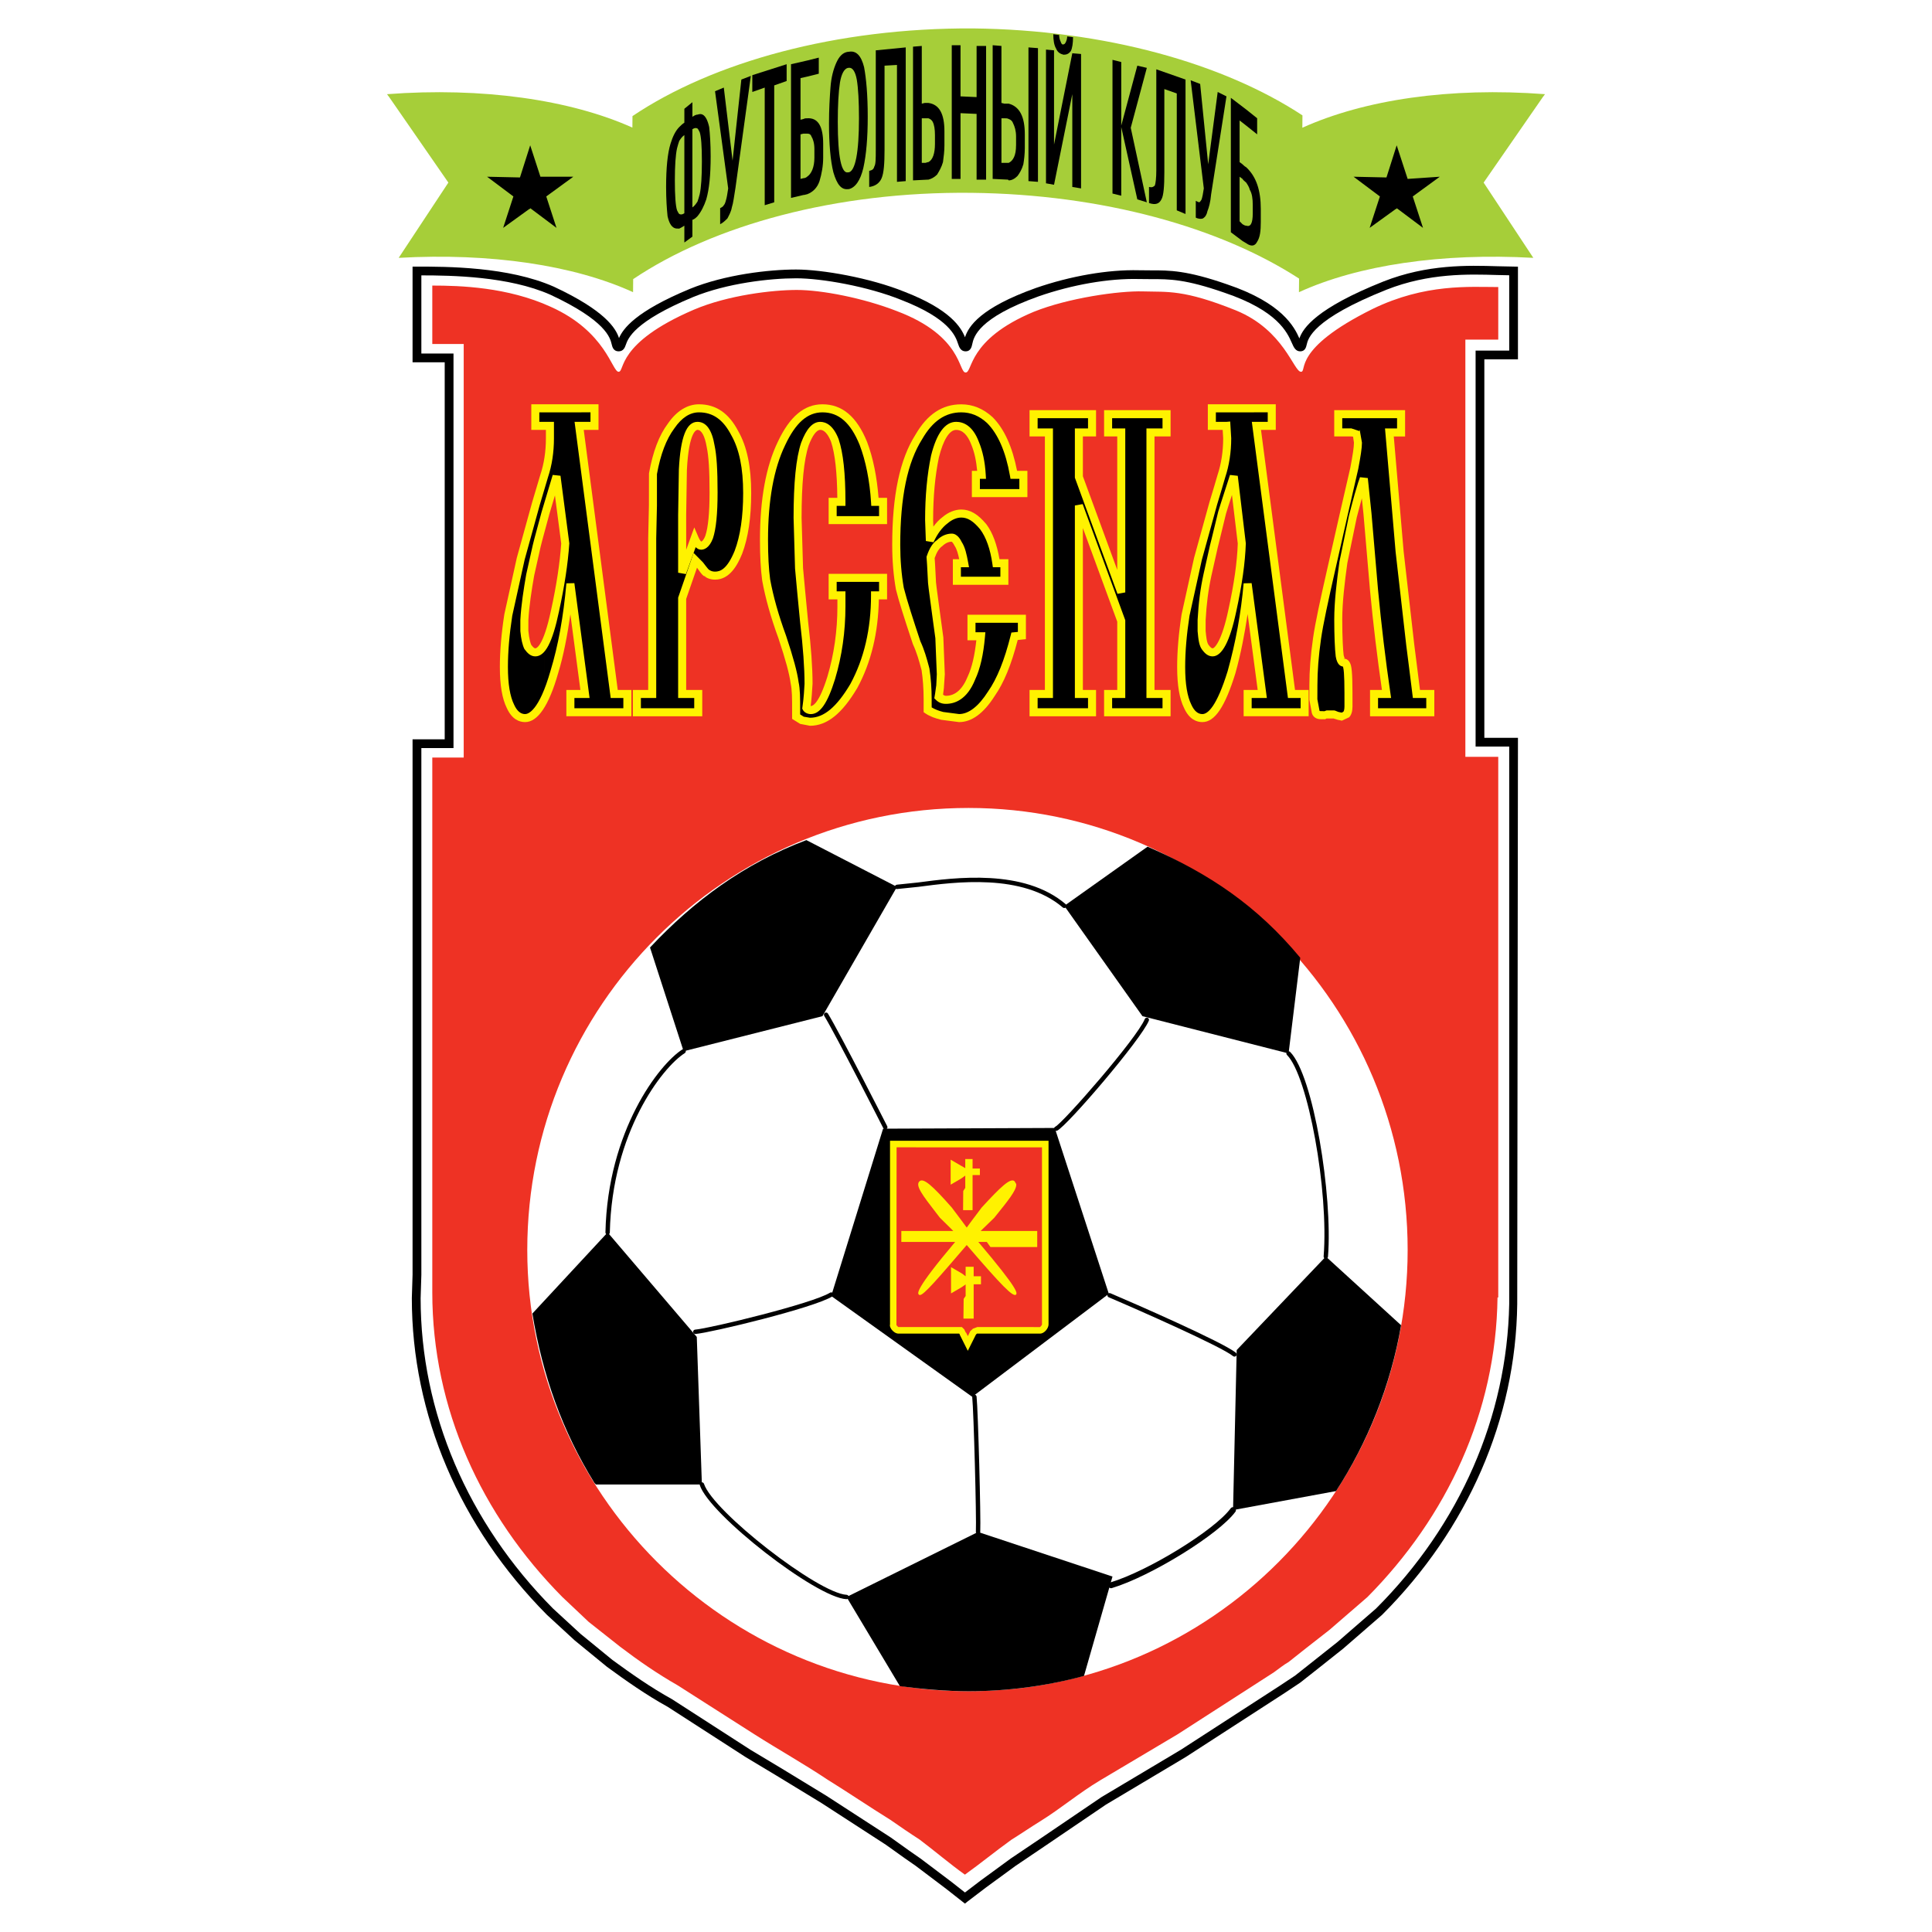 <?xml version="1.0" encoding="utf-8"?>
<!-- Generator: Adobe Illustrator 13.0.0, SVG Export Plug-In . SVG Version: 6.00 Build 14576)  -->
<!DOCTYPE svg PUBLIC "-//W3C//DTD SVG 1.0//EN" "http://www.w3.org/TR/2001/REC-SVG-20010904/DTD/svg10.dtd">
<svg version="1.0" id="Layer_1" xmlns="http://www.w3.org/2000/svg" xmlns:xlink="http://www.w3.org/1999/xlink" x="0px" y="0px"
	 width="192.756px" height="192.756px" viewBox="0 0 192.756 192.756" enable-background="new 0 0 192.756 192.756"
	 xml:space="preserve">
<g>
	<polygon fill-rule="evenodd" clip-rule="evenodd" fill="#FFFFFF" points="0,0 192.756,0 192.756,192.756 0,192.756 0,0 	"/>
	<path fill-rule="evenodd" clip-rule="evenodd" d="M138.021,28.086c-6.696,2.668-8.02,4.644-8.381,5.678
		c-0.495-1.113-1.682-3.532-7.21-5.394c-4.027-1.403-5.753-1.4-7.578-1.396l-1.223-0.011c-3.069-0.077-6.818,0.568-10.288,1.772
		c-5.556,1.984-6.715,3.834-7.062,4.914c-0.393-0.993-1.472-2.772-6.049-4.544c-3.428-1.386-8.186-2.216-10.8-2.216
		c-2.706,0-7.103,0.505-10.589,1.928c-5.447,2.257-6.668,3.971-7.083,4.913c-0.319-0.975-1.373-2.734-6.49-5.122
		c-4.539-2.009-10.706-2.009-13.67-2.009h-0.437v9.548c0,0,2.555,0,3.207,0c0,0.845,0,36.767,0,37.612c-0.652,0-3.207,0-3.207,0
		v53.429l-0.073,2.332c0,11.605,4.782,22.82,13.467,31.58l2.784,2.564l3.227,2.641c1.88,1.375,3.899,2.799,6.042,3.98l7.775,5.014
		c0.007,0.006,3.087,1.854,3.087,1.854l4.492,2.738l6.418,4.158c0.001,0,1.84,1.314,1.84,1.314l1.129,0.785
		c0.011,0.008,3.045,2.299,3.045,2.299l1.876,1.475l0.256-0.203l1.814-1.381l2.975-2.176c0.03-0.021,2.917-1.969,2.917-1.969
		c-0.011,0.006,3.081-2.092,3.081-2.092l3.03-2.057l7.944-4.736l9.929-6.426l-0.022,0.014l1.53-1.02l1.804-1.422l2.479-1.969
		l3.877-3.365c8.565-8.562,13.348-19.568,13.49-31.012l0.072-56.497c0,0-2.691,0-3.353,0c0-0.845,0-36.912,0-37.757
		c0.661,0,3.353,0,3.353,0v-9.248l-2.028-0.042C146.463,26.475,142.417,26.353,138.021,28.086L138.021,28.086z"/>
	<path fill-rule="evenodd" clip-rule="evenodd" fill="#FFFFFF" d="M129.727,35.053c0.49,0,0.588-0.436,0.636-0.646
		c0.143-0.633,0.577-2.558,7.981-5.507c4.227-1.667,8.169-1.549,11.048-1.461c0,0,0.715,0.015,1.182,0.024c0,0.729,0,6.773,0,7.517
		c-0.661,0-3.353,0-3.353,0v39.508c0,0,2.691,0,3.353,0c0,0.861,0,55.616,0,55.616c-0.213,11.209-4.904,21.998-13.285,30.379
		l-3.839,3.332l-2.464,1.955c0,0-1.747,1.383-1.748,1.385c-0.008,0.004-1.498,0.996-1.498,0.996l-9.913,6.416l-7.932,4.729
		c-0.002,0-6.124,4.156-6.124,4.156c-0.011,0.006-2.923,1.969-2.923,1.969c-0.003,0.004-3.044,2.227-3.044,2.227
		s-1.149,0.875-1.531,1.166c-0.364-0.287-1.333-1.049-1.333-1.049l-3.094-2.336c0.012,0.01-1.129-0.785-1.129-0.785l-1.835-1.311
		c-0.033-0.023-6.441-4.174-6.441-4.174c-0.002,0-4.523-2.758-4.523-2.758l-3.067-1.84l-7.793-5.025
		c-2.126-1.174-4.117-2.578-5.956-3.922l-3.188-2.609l-2.751-2.533c-8.505-8.582-13.197-19.578-13.197-30.951l0.073-2.332
		c0,0,0-51.694,0-52.554c0.652,0,3.207,0,3.207,0V35.271c0,0-2.555,0-3.207,0c0-0.747,0-7.049,0-7.797
		c3.032,0.004,8.703,0.085,12.87,1.929c5.567,2.598,5.967,4.306,6.119,4.948c0.059,0.245,0.166,0.702,0.691,0.702
		c0.489,0,0.632-0.406,0.717-0.649c0.223-0.635,0.812-2.321,6.74-4.778c3.367-1.373,7.629-1.861,10.256-1.861
		c2.531,0,7.142,0.806,10.478,2.155c4.831,1.87,5.422,3.625,5.674,4.375c0.107,0.321,0.255,0.759,0.759,0.759
		c0.503,0,0.604-0.466,0.657-0.716c0.153-0.713,0.56-2.606,6.635-4.776c3.37-1.169,7.007-1.798,9.974-1.724
		c-0.002,0,1.247,0.011,1.247,0.011c1.825-0.003,3.402-0.006,7.293,1.349c5.312,1.789,6.275,3.967,6.737,5.014
		C129.075,34.644,129.256,35.053,129.727,35.053L129.727,35.053z"/>
	<path fill-rule="evenodd" clip-rule="evenodd" fill="#EE3224" d="M127.103,166.842c0.51-0.365,0.947-0.729,1.458-1.021l1.749-1.385
		l2.332-1.822l3.791-3.279c7.944-8.02,12.828-18.441,12.975-29.887h0.073V75.508h-3.281V33.886h3.281c0-2.697,0-2.551,0-5.248
		c-2.843,0-7.29-0.365-12.538,2.187c-8.091,4.009-6.487,6.268-7.144,6.268c-0.729,0-1.676-4.155-6.487-6.123
		c-5.248-2.114-6.852-1.822-9.257-1.896c-2.405-0.072-7.509,0.657-10.935,2.042c-6.632,2.77-6.049,6.05-6.779,6.05
		c-0.729,0-0.292-3.644-6.851-6.123c-3.354-1.312-7.508-2.114-9.987-2.114c-2.405,0-6.852,0.51-10.278,1.969
		c-7.8,3.353-6.852,6.195-7.508,6.195c-0.656,0-1.239-4.009-6.778-6.487c-4.301-1.968-9.04-2.114-11.809-2.114v5.831h3.134v41.257
		h-3.134v51.097c0,0.729,0,1.531,0,2.26c0,11.59,4.883,22.232,12.974,30.396l2.624,2.479l3.135,2.477
		c1.822,1.385,3.717,2.699,5.758,3.863l7.654,4.885c2.406,1.529,4.883,2.916,7.289,4.52c2.115,1.311,4.155,2.697,6.269,4.008
		c0.948,0.658,1.896,1.312,2.916,1.969c1.458,1.094,2.988,2.406,4.52,3.5c1.53-1.094,3.134-2.406,4.664-3.5
		c0.948-0.584,1.896-1.24,2.844-1.822c2.113-1.312,3.789-2.77,5.977-4.082l7.727-4.592L127.103,166.842L127.103,166.842z"/>
	<path fill-rule="evenodd" clip-rule="evenodd" d="M121.927,69.677v-5.467c0.364-0.729,0.655-1.822,1.021-3.279
		c0.51-2.333,0.875-4.593,0.947-6.706l-0.801-6.706c-0.438,1.239-0.803,2.478-1.167,3.644c0,0.073,0,0.146,0,0.146v-3.936
		c0.364-1.312,0.51-2.479,0.51-3.644c0-0.292,0-0.73-0.072-1.24h-0.438v-1.749h4.956v1.749h-1.53l3.499,26.752h1.312v1.822h-5.686
		V69.24h1.458l-1.458-11.007c-0.291,3.28-0.874,6.195-1.604,8.82C122.582,68.073,122.219,68.948,121.927,69.677L121.927,69.677z
		 M137.088,69.24h1.24c-0.438-2.989-0.875-6.488-1.24-10.351c-0.218-2.041-0.437-4.592-0.655-7.653l-0.365-3.499
		c-0.218,0.656-0.437,1.166-0.51,1.604c-0.146,0.437-0.292,1.166-0.583,2.187c-0.365,1.676-0.655,3.134-0.947,4.591
		c-0.292,2.115-0.511,4.01-0.511,5.686c0,1.822,0.072,3.062,0.146,3.645c0.073,0.437,0.219,0.655,0.365,0.655
		c0.219,0,0.292,0.146,0.363,0.365c0.146,0.583,0.146,1.895,0.146,4.009c0,0.365-0.073,0.655-0.218,0.802
		c-0.147,0.146-0.292,0.218-0.438,0.218c-0.072,0-0.219,0-0.364-0.073c-0.146,0-0.291-0.072-0.438-0.146c-0.146,0-0.219,0-0.364,0
		s-0.219,0-0.364,0c-0.073,0-0.146,0-0.219,0.073c-0.073,0-0.219,0-0.365,0c-0.218,0-0.437-0.073-0.51-0.365
		c-0.073-0.219-0.146-0.656-0.219-1.167v-1.457c0-1.604,0.146-3.135,0.364-4.666c0.22-1.53,0.729-3.862,1.458-7.07l1.239-5.467
		c0.438-1.75,0.801-3.207,1.021-4.446c0.219-1.167,0.364-2.042,0.364-2.552c0-0.437-0.072-0.729-0.146-0.875
		c-0.146-0.146-0.291-0.146-0.51-0.146h-1.312v-1.822h6.269v1.822h-1.166c0.219,3.426,0.582,7.362,1.021,11.882
		c0.364,4.081,0.874,7.798,1.312,11.297l0.365,2.917h1.384v1.822h-5.612V69.24L137.088,69.24z M121.927,40.739v1.749h-1.021v-1.749
		H121.927L121.927,40.739z M121.927,47.372v3.936c-0.291,0.948-0.51,1.75-0.656,2.551c-0.364,1.458-0.655,2.551-0.802,3.499
		c-0.364,1.677-0.51,3.134-0.583,4.519v1.094c0.073,0.802,0.146,1.312,0.364,1.604s0.438,0.51,0.729,0.51
		c0.292,0,0.657-0.292,0.948-0.875v5.467c-0.656,1.312-1.312,1.968-1.968,1.968c-0.583,0-1.094-0.365-1.458-1.167
		c-0.438-0.875-0.656-2.187-0.656-3.936c0-1.531,0.146-3.28,0.437-5.175c0.292-1.677,0.73-3.572,1.24-5.613
		c0.364-1.385,0.875-3.28,1.53-5.541c0.292-0.874,0.511-1.749,0.802-2.696C121.854,47.518,121.927,47.445,121.927,47.372
		L121.927,47.372z M69.664,56.191v-1.967c0.072,0.146,0.218,0.218,0.292,0.218c0.291,0,0.583-0.292,0.802-0.875
		c0.291-0.875,0.438-2.332,0.438-4.446c0-2.042-0.074-3.572-0.292-4.592c-0.218-1.312-0.657-1.968-1.239-2.042v-1.749h0.072
		c1.531,0,2.697,0.802,3.572,2.479c0.875,1.531,1.239,3.571,1.239,5.977c0,2.405-0.292,4.374-0.874,5.904
		c-0.656,1.604-1.385,2.333-2.333,2.333c-0.292,0-0.583-0.073-0.874-0.292c-0.073,0-0.292-0.292-0.656-0.802L69.664,56.191
		L69.664,56.191z M88.105,51.891h-5.029v-1.822h0.874c0-2.771-0.218-4.811-0.656-6.123c-0.365-0.948-0.875-1.458-1.458-1.458
		c-0.583,0-1.094,0.656-1.53,1.823c-0.51,1.53-0.729,4.009-0.729,7.361c0,1.75,0.072,3.426,0.146,5.03
		c0.073,1.094,0.292,2.916,0.51,5.394c0.292,2.479,0.438,4.519,0.438,6.123c0,0.365,0,0.73-0.073,1.094
		c0,0.365-0.073,0.583-0.073,0.729l-0.073,0.583c0.073,0.146,0.291,0.219,0.438,0.219c0.729,0,1.385-1.094,2.041-3.208
		c0.657-2.186,1.021-4.591,1.021-7.143c0-0.51,0-0.875,0-1.094h-0.874V57.65h5.029v1.749h-0.802c0,3.499-0.729,6.488-2.114,9.039
		c-1.385,2.333-2.771,3.572-4.374,3.572c-0.364,0-0.656-0.073-0.802-0.145c-0.145-0.073-0.365-0.219-0.583-0.365v-0.655
		c0-1.167,0-2.042-0.146-2.697c-0.146-1.093-0.583-2.625-1.24-4.592c-0.802-2.187-1.312-4.082-1.604-5.686
		c-0.146-1.093-0.219-2.405-0.219-4.009c0-4.009,0.583-7.216,1.75-9.622c1.093-2.332,2.406-3.499,4.082-3.499
		c1.823,0,3.135,1.167,4.082,3.499c0.583,1.531,1.021,3.499,1.167,5.832h0.802V51.891L88.105,51.891z M95.467,56.191h0.729
		c-0.146-0.802-0.292-1.458-0.583-1.895c-0.218-0.438-0.437-0.656-0.656-0.656c-0.364,0-0.802,0.146-1.166,0.51
		c-0.438,0.292-0.729,0.802-0.948,1.458c0.073,1.093,0.146,1.968,0.146,2.551c0.073,0.583,0.146,1.385,0.292,2.259
		c0.218,1.604,0.364,2.697,0.437,3.207c0.073,1.094,0.146,2.333,0.146,3.646c0,0.583,0,1.02-0.073,1.239
		c0,0.218-0.073,0.583-0.146,1.021c0.219,0.219,0.438,0.291,0.729,0.291c1.093,0,1.967-0.728,2.551-2.187
		c0.51-1.093,0.802-2.478,0.948-4.154h-0.948v-1.749h5.029v1.676l-0.729,0.073c-0.583,2.332-1.312,4.3-2.332,5.759
		c-1.021,1.604-2.114,2.405-3.208,2.405c-0.51,0-1.094-0.073-1.677-0.219c-0.583-0.146-1.021-0.292-1.458-0.583
		c0-0.219,0-0.438,0-0.656c0-0.219,0-0.365,0-0.438c0-1.021-0.073-2.041-0.218-2.988c-0.218-0.802-0.437-1.677-0.875-2.624
		c-0.802-2.405-1.385-4.228-1.676-5.394c-0.22-1.24-0.365-2.697-0.365-4.374c0-4.811,0.729-8.383,2.259-10.789
		c1.094-1.895,2.479-2.842,4.229-2.842c1.02,0,1.968,0.364,2.842,1.167c1.167,1.166,1.968,2.988,2.405,5.466h0.948v1.822h-4.738
		v-1.822h0.583c-0.072-1.239-0.292-2.259-0.656-3.134c-0.438-1.167-1.093-1.75-1.895-1.75c-0.875,0-1.604,1.021-2.114,3.062
		c-0.365,1.749-0.583,3.863-0.583,6.341c0,0.729,0,1.385,0.072,2.042c0.438-0.948,0.948-1.604,1.531-2.042
		c0.51-0.437,1.094-0.655,1.604-0.655c0.801,0,1.458,0.437,2.187,1.312c0.655,0.875,1.093,2.114,1.312,3.644h0.802v1.75h-4.738
		V56.191L95.467,56.191z M107.64,50.433V69.24h1.312v1.822h-5.831V69.24h1.531V43.144h-1.531v-1.822h5.831v1.822h-1.312v4.446
		l4.228,11.517V43.144h-1.312v-1.822h5.831v1.822h-1.604V69.24h1.604v1.822h-5.831V69.24h1.312v-7.289L107.64,50.433L107.64,50.433z
		 M54.866,42.488h-0.51v-1.749h4.956v1.749h-1.53l3.499,26.752h1.312v1.822h-5.686V69.24h1.458l-1.458-11.007
		c-0.292,3.28-0.802,6.195-1.604,8.82c-0.292,1.021-0.655,1.896-0.947,2.624v-5.467c0.364-0.729,0.729-1.822,1.021-3.279
		c0.51-2.333,0.875-4.593,1.021-6.706l-0.875-6.706c-0.437,1.239-0.802,2.478-1.093,3.644c-0.072,0.073-0.072,0.146-0.072,0.219
		v-4.009c0.364-1.312,0.51-2.479,0.51-3.644C54.866,43.436,54.866,42.998,54.866,42.488L54.866,42.488z M69.664,40.739v1.749
		c-0.073,0-0.073,0-0.073,0c-0.802,0-1.312,1.458-1.458,4.374c-0.072,0.947-0.072,2.479-0.072,4.52v5.759l1.239-3.427
		c0.073,0.22,0.218,0.438,0.365,0.511v1.967L69.372,55.9l-1.312,3.79v9.55h1.604v1.822H63.54V69.24h1.532V53.713
		c0-1.093,0-2.259,0.072-3.28c0-1.093,0-2.113,0-3.135c0.365-2.041,0.948-3.644,1.823-4.811
		C67.768,41.394,68.642,40.812,69.664,40.739L69.664,40.739z M54.356,42.488h-0.948v-1.749h0.948V42.488L54.356,42.488z
		 M54.356,69.677c-0.656,1.312-1.312,1.968-1.968,1.968c-0.583,0-1.094-0.365-1.457-1.167c-0.438-0.875-0.657-2.187-0.657-3.936
		c0-1.531,0.146-3.28,0.437-5.175c0.292-1.677,0.729-3.572,1.24-5.613c0.364-1.385,0.874-3.28,1.53-5.541
		c0.292-0.874,0.583-1.749,0.802-2.696c0.073,0,0.073-0.073,0.073-0.146v4.009c-0.218,0.875-0.51,1.677-0.656,2.478
		c-0.364,1.458-0.655,2.551-0.802,3.499c-0.292,1.677-0.51,3.134-0.583,4.519v1.094c0.073,0.802,0.22,1.312,0.365,1.604
		c0.219,0.292,0.438,0.51,0.729,0.51s0.656-0.292,0.948-0.875V69.677L54.356,69.677z"/>
	<path fill-rule="evenodd" clip-rule="evenodd" fill="#FFF200" d="M59.312,40.337h-6.304v2.552c0,0,1.036,0,1.457,0
		c0,0.367,0,0.838,0,0.838c0,1.311-0.188,2.543-0.562,3.664c-0.01,0.037-0.802,2.696-0.802,2.696
		c-0.005,0.015-1.538,5.565-1.538,5.565c-0.002,0.003-1.247,5.645-1.247,5.645c-0.294,1.914-0.444,3.677-0.444,5.245
		c0,1.829,0.229,3.175,0.699,4.115c0.52,1.145,1.275,1.388,1.816,1.388c1.265,0,2.375-1.642,3.301-4.883
		c0.536-1.752,0.912-3.746,1.219-5.872c0.396,2.997,0.92,6.951,1,7.547c-0.431,0-1.401,0-1.401,0v2.624h6.487v-2.624
		c0,0-0.984,0-1.36,0c-0.088-0.668-3.281-25.086-3.394-25.949c0.45,0,1.475,0,1.475,0v-2.552H59.312L59.312,40.337z M58.912,41.139
		c0,0.335,0,0.613,0,0.948c-0.438,0-1.587,0-1.587,0l3.604,27.553c0,0,0.876,0,1.263,0c0,0.35,0,0.67,0,1.021
		c-0.64,0-4.244,0-4.883,0c0-0.35,0-0.67,0-1.021c0.421,0,1.514,0,1.514,0l-1.518-11.459l-0.796,0.017
		c-0.299,3.361-0.818,6.22-1.588,8.738c-1.142,3.998-2.227,4.309-2.532,4.309c-0.444,0-0.812-0.313-1.092-0.931
		c-0.415-0.829-0.621-2.092-0.621-3.77c0-1.527,0.146-3.249,0.433-5.115c-0.001,0.008,1.232-5.576,1.232-5.576l1.526-5.525
		c-0.004,0.015,0.808-2.718,0.808-2.718c0.39-1.166,0.593-2.483,0.593-3.88v-1.641c0,0-1.037,0-1.458,0c0-0.334,0-0.613,0-0.948
		C54.455,41.139,58.265,41.139,58.912,41.139L58.912,41.139z"/>
	<path fill-rule="evenodd" clip-rule="evenodd" fill="#FFF200" d="M54.04,51.064c0,0.001-0.729,2.698-0.729,2.698l-0.157,0.627
		l-0.652,2.908c-0.257,1.482-0.508,3.067-0.587,4.56v1.114c0.07,0.785,0.21,1.389,0.406,1.783c0.287,0.393,0.607,0.732,1.088,0.732
		c0.981,0,1.709-1.38,2.361-4.474c0.551-2.521,0.888-4.734,1.028-6.761l0.003-0.04l-0.881-6.746l-0.775-0.081L54.04,51.064
		L54.04,51.064z M53,64.333c-0.048-0.113-0.207-0.534-0.286-1.399l0.002-1.057c0.076-1.429,0.322-2.986,0.578-4.451
		c0.001-0.008,0.637-2.841,0.637-2.841l0.158-0.629l0.723-2.676c0.003-0.011,0.281-0.938,0.554-1.852
		c0.251,1.923,0.618,4.734,0.627,4.801c-0.136,1.953-0.474,4.176-1.008,6.615c-0.786,3.732-1.498,3.84-1.577,3.84
		C53.308,64.684,53.182,64.575,53,64.333l1.04-13.269L53,64.333L53,64.333z"/>
	<path fill-rule="evenodd" clip-rule="evenodd" fill="#FFF200" d="M66.636,42.261c-0.88,1.172-1.5,2.801-1.887,4.967l-0.006,3.205
		c0,0.016-0.073,3.28-0.073,3.28s0,14.365,0,15.125c-0.437,0-1.53,0-1.53,0v2.624h6.924v-2.624c0,0-1.153,0-1.604,0
		c0-0.731,0-8.954,0-9.081c0.036-0.103,0.789-2.278,1.08-3.119c0.501,0.712,0.649,0.901,0.925,0.901l-0.24-0.08
		c0.333,0.25,0.698,0.372,1.114,0.372c1.477,0,2.25-1.473,2.704-2.581c0.601-1.579,0.904-3.614,0.904-6.057
		c0-2.635-0.423-4.655-1.292-6.176c-0.938-1.798-2.223-2.68-3.92-2.68C68.573,40.337,67.501,41.003,66.636,42.261L66.636,42.261z
		 M65.071,69.64h0.4V53.713l0.072-3.25l0.001-3.164c0.358-1.969,0.93-3.487,1.742-4.569c0.729-1.06,1.549-1.59,2.449-1.59
		c1.389,0,2.411,0.72,3.216,2.263c0.806,1.41,1.194,3.301,1.194,5.792c0,2.345-0.286,4.284-0.848,5.762
		c-0.752,1.838-1.441,2.074-1.958,2.074c-0.243,0-0.439-0.065-0.634-0.212c-0.04-0.017-0.57-0.713-0.57-0.713l-0.48-0.487
		l-0.453-0.454l-1.543,4.46V69.64c0,0,1.153,0,1.604,0c0,0.35,0,0.67,0,1.021c-0.65,0-4.67,0-5.321,0c0-0.35,0-0.67,0-1.021
		C64.378,69.64,65.071,69.64,65.071,69.64L65.071,69.64z"/>
	<path fill-rule="evenodd" clip-rule="evenodd" fill="#FFF200" d="M67.731,46.841c0.001-0.011-0.073,4.54-0.073,4.54v5.759
		l0.778,0.137c0,0,0.642-1.776,0.971-2.686c0.149,0.138,0.321,0.252,0.547,0.252c0.28,0,0.806-0.147,1.177-1.134
		c0.313-0.939,0.462-2.435,0.462-4.587c0-2.266-0.093-3.708-0.3-4.676c-0.259-1.559-0.833-2.358-1.704-2.358
		C68.485,42.087,67.894,43.598,67.731,46.841L67.731,46.841z M68.46,51.381l0.072-4.489c0.195-3.892,0.97-4.003,1.058-4.003
		c0.401,0,0.736,0.622,0.917,1.706c0.199,0.929,0.286,2.32,0.286,4.527c0,2.036-0.139,3.489-0.416,4.319
		c-0.181,0.479-0.362,0.586-0.412,0.593c-0.016-0.01-0.125-0.077-0.298-0.479l-0.399-0.933c0,0-0.591,1.633-0.807,2.229
		C68.46,53.189,68.46,51.381,68.46,51.381L68.46,51.381z"/>
	<path fill-rule="evenodd" clip-rule="evenodd" fill="#FFF200" d="M77.61,44.067c-1.186,2.443-1.788,5.739-1.788,9.792
		c0,1.614,0.072,2.942,0.222,4.062c0.321,1.769,0.867,3.705,1.625,5.771c0.71,2.132,1.086,3.525,1.218,4.507
		c0.142,0.647,0.142,1.485,0.142,2.645v0.879l0.804,0.5c0.001,0,0.981,0.188,0.981,0.188c1.693,0,3.191-1.197,4.718-3.769
		c1.386-2.551,2.094-5.526,2.149-8.841c0.211,0,0.823,0,0.823,0v-2.552h-5.831V59.8c0,0,0.64,0,0.875,0c0,0.321,0,0.692,0,0.692
		c0,2.444-0.338,4.809-1.003,7.028c-0.819,2.637-1.432,2.921-1.657,2.921c0,0-0.009-0.002-0.011-0.003
		c0.022-0.167,0.044-0.348,0.044-0.348c0.003-0.049,0.022-0.193,0.022-0.193l0.053-0.586c-0.008,0.079,0.073-1.094,0.073-1.094
		c0-1.611-0.148-3.688-0.44-6.169c0.001,0.011-0.297-3.083-0.297-3.083l-0.211-2.291c0-0.008-0.146-5.003-0.146-5.003
		c0-3.438,0.232-5.805,0.708-7.235c0.368-0.979,0.789-1.548,1.151-1.548c0.542,0,0.912,0.752,1.084,1.2
		c0.393,1.183,0.6,3.078,0.621,5.579c-0.231,0-0.866,0-0.866,0v2.624h5.831v-2.624c0,0-0.629,0-0.85,0
		c-0.16-2.059-0.54-3.988-1.144-5.574c-1.028-2.53-2.484-3.757-4.457-3.757C80.24,40.337,78.787,41.557,77.61,44.067L77.61,44.067z
		 M79.832,70.843c0-1.211,0-2.085-0.155-2.784c-0.133-1-0.52-2.439-1.25-4.632c-0.747-2.036-1.28-3.926-1.59-5.631
		c-0.142-1.064-0.211-2.359-0.211-3.937c0-3.93,0.574-7.108,1.709-9.446c1.047-2.234,2.229-3.273,3.721-3.273
		c1.631,0,2.811,1.032,3.711,3.249c0.61,1.603,1.005,3.579,1.137,5.707l0.023,0.376c0,0,0.578,0,0.777,0c0,0.35,0,0.67,0,1.02
		c-0.62,0-3.607,0-4.228,0c0-0.35,0-0.67,0-1.02c0.235,0,0.875,0,0.875,0v-0.401c0-2.839-0.222-4.884-0.677-6.25
		c-0.551-1.435-1.303-1.732-1.838-1.732c-0.757,0-1.38,0.682-1.906,2.083c-0.509,1.526-0.754,3.977-0.754,7.502l0.146,5.048
		c0.001,0.008,0.214,2.327,0.214,2.327l0.297,3.084c0.29,2.462,0.436,4.506,0.436,6.087l-0.065,1.015
		c-0.008,0.079-0.05,0.538-0.05,0.538l-0.03,0.271l-0.085,0.654l0.054,0.108c0.151,0.303,0.519,0.44,0.796,0.44
		c0.928,0,1.675-1.076,2.424-3.49c0.689-2.296,1.038-4.74,1.038-7.262v-1.494c0,0-0.64,0-0.875,0c0-0.335,0-0.613,0-0.948
		c0.621,0,3.608,0,4.228,0c0,0.335,0,0.613,0,0.948c-0.2,0-0.802,0-0.802,0v0.4c0,3.348-0.695,6.324-2.065,8.848
		c-1.359,2.29-2.64,3.362-4.021,3.362l-0.623-0.104c0,0-0.202-0.126-0.361-0.228C79.832,71.084,79.832,70.843,79.832,70.843
		L79.832,70.843z"/>
	<path fill-rule="evenodd" clip-rule="evenodd" fill="#FFF200" d="M91.329,43.381c-1.553,2.441-2.313,6.04-2.313,10.988
		c0,1.555,0.125,3.05,0.371,4.442c0.267,1.073,0.755,2.644,1.691,5.452c0.4,0.871,0.607,1.637,0.808,2.379l0.061,0.224
		c0.13,0.867,0.204,1.879,0.204,2.883v1.309l0.179,0.119c0.485,0.323,0.966,0.484,1.583,0.638l1.773,0.23
		c1.259,0,2.452-0.872,3.545-2.591c0.931-1.329,1.667-3.13,2.307-5.602c0.213-0.022,0.817-0.082,0.817-0.082v-2.44h-5.831v2.551
		c0,0,0.643,0,0.885,0c-0.161,1.478-0.428,2.685-0.847,3.584c-0.523,1.304-1.256,1.956-2.188,1.956
		c-0.131,0-0.203-0.065-0.286-0.112c0.006-0.052,0.104-0.812,0.104-0.812l-0.021,0.139l0.093-1.366L94.118,63.6
		c-0.004-0.03-0.44-3.234-0.44-3.234c-0.002-0.013-0.228-1.712-0.228-1.712s-0.064-0.542-0.064-0.543
		c0-0.011-0.094-1.812-0.094-1.812s-0.033-0.478-0.042-0.621c0.205-0.588,0.453-0.986,0.763-1.193
		c0.408-0.398,0.779-0.439,0.931-0.44c0.008,0.003,0.123,0.057,0.31,0.432c0.218,0.331,0.339,0.807,0.446,1.316
		c-0.101,0-0.633,0-0.633,0v2.551h5.539v-2.551c0,0-0.655,0-0.888,0c-0.247-1.443-0.671-2.637-1.305-3.484
		c-0.853-1.023-1.623-1.473-2.508-1.473c-0.627,0-1.307,0.274-1.865,0.752c-0.333,0.25-0.638,0.572-0.919,0.955
		c-0.011-0.286-0.023-0.65-0.023-0.65c0-2.324,0.194-4.43,0.576-6.259c0.44-1.764,1.054-2.742,1.721-2.742
		c0.638,0,1.149,0.501,1.52,1.489c0.311,0.749,0.486,1.614,0.578,2.593c-0.045,0-0.53,0-0.53,0v2.624h5.541v-2.624
		c0,0-0.749,0-1.031,0c-0.464-2.376-1.276-4.186-2.44-5.35c-0.933-0.856-1.979-1.284-3.125-1.284
		C94.007,40.337,92.51,41.333,91.329,43.381L91.329,43.381z M92.952,70.187V69.75c0-1.058-0.075-2.084-0.223-3.05
		c-0.01-0.044-0.07-0.267-0.07-0.267c-0.2-0.738-0.425-1.573-0.837-2.464c-0.663-1.997-1.334-4.058-1.651-5.323
		c-0.232-1.32-0.353-2.768-0.353-4.276c0-4.791,0.719-8.25,2.197-10.573c1.035-1.793,2.305-2.657,3.891-2.657
		c0.952,0,1.793,0.347,2.571,1.061c1.09,1.091,1.861,2.857,2.282,5.242l0.059,0.331c0,0,0.616,0,0.883,0c0,0.35,0,0.67,0,1.021
		c-0.609,0-3.326,0-3.936,0c0-0.35,0-0.671,0-1.021c0.077,0,0.606,0,0.606,0l-0.024-0.424c-0.074-1.266-0.299-2.333-0.686-3.266
		c-0.618-1.648-1.574-1.997-2.265-1.997c-1.103,0-1.945,1.132-2.503,3.365c-0.396,1.899-0.595,4.061-0.595,6.439l0.075,2.085
		l0.763,0.125c0.396-0.857,0.856-1.475,1.407-1.889c0.435-0.373,0.924-0.576,1.364-0.576c0.635,0,1.197,0.349,1.878,1.167
		c0.596,0.796,1.011,1.96,1.224,3.445l0.049,0.344c0,0,0.548,0,0.749,0c0,0.334,0,0.613,0,0.947c-0.61,0-3.327,0-3.937,0
		c0-0.334,0-0.613,0-0.947c0.164,0,0.809,0,0.809,0l-0.086-0.474c-0.144-0.783-0.3-1.528-0.645-2.045
		c-0.083-0.174-0.414-0.834-0.99-0.834c-0.523,0-1.051,0.229-1.449,0.627c-0.421,0.271-0.772,0.8-1.044,1.615l-0.025,0.075
		l0.055,0.798l0.095,1.805c0.003,0.05,0.066,0.584,0.066,0.584l0.231,1.741c-0.002-0.011,0.216,1.598,0.216,1.598l0.22,1.601
		c-0.004-0.031,0.143,3.588,0.143,3.588l-0.054,1.111l-0.02,0.127l-0.096,0.69l-0.08,0.469l0.147,0.145
		c0.283,0.283,0.595,0.41,1.012,0.41c0.889,0,2.117-0.423,2.922-2.439c0.497-1.061,0.819-2.464,0.976-4.268l0.037-0.436
		c0,0-0.717,0-0.984,0c0-0.335,0-0.613,0-0.948c0.621,0,3.607,0,4.228,0c0,0.332,0,0.603,0,0.913
		c-0.183,0.019-0.647,0.065-0.647,0.065l-0.068,0.273c-0.624,2.492-1.366,4.332-2.272,5.625c-0.934,1.467-1.925,2.234-2.878,2.234
		l-1.58-0.207c-0.474-0.119-0.812-0.26-1.154-0.457C92.952,70.392,92.952,70.187,92.952,70.187L92.952,70.187z"/>
	<path fill-rule="evenodd" clip-rule="evenodd" fill="#FFF200" d="M116.387,40.92h-6.232v2.624c0,0,0.925,0,1.312,0
		c0,0.651,0,10.079,0,13.308c-1.028-2.801-3.386-9.225-3.427-9.333c0-0.126,0-3.322,0-3.975c0.388,0,1.313,0,1.313,0V40.92h-6.635
		v2.624c0,0,1.095,0,1.531,0c0,0.765,0,24.529,0,25.294c-0.437,0-1.531,0-1.531,0v2.624h6.635v-2.624c0,0-0.926,0-1.313,0
		c0-0.673,0-12.74,0-16.15c1.028,2.801,3.388,9.226,3.427,9.333c0,0.132,0,6.108,0,6.817c-0.388,0-1.312,0-1.312,0v2.624h6.634
		v-2.624c0,0-1.153,0-1.604,0c0-0.765,0-24.529,0-25.294c0.45,0,1.604,0,1.604,0V40.92H116.387L116.387,40.92z M115.985,41.723
		c0,0.35,0,0.67,0,1.02c-0.451,0-1.604,0-1.604,0V69.64c0,0,1.152,0,1.604,0c0,0.35,0,0.67,0,1.021c-0.644,0-4.385,0-5.028,0
		c0-0.35,0-0.67,0-1.021c0.387,0,1.311,0,1.311,0v-7.761l-4.251-11.584l-0.777,0.138V69.64c0,0,0.925,0,1.312,0
		c0,0.35,0,0.67,0,1.021c-0.644,0-4.385,0-5.028,0c0-0.35,0-0.67,0-1.021c0.436,0,1.53,0,1.53,0V42.743c0,0-1.095,0-1.53,0
		c0-0.35,0-0.67,0-1.02c0.644,0,4.385,0,5.028,0c0,0.35,0,0.67,0,1.02c-0.387,0-1.312,0-1.312,0v4.918l4.252,11.584l0.776-0.139
		V42.743c0,0-0.924,0-1.311,0c0-0.35,0-0.67,0-1.02C111.601,41.723,115.342,41.723,115.985,41.723L115.985,41.723z"/>
	<path fill-rule="evenodd" clip-rule="evenodd" fill="#FFF200" d="M126.883,40.337h-6.378v2.552c0,0,1.068,0,1.482,0
		c0.02,0.346,0.049,0.838,0.049,0.838c0,1.309-0.189,2.542-0.563,3.664c-0.003,0.008-0.342,1.169-0.342,1.169l-0.459,1.526
		c-0.005,0.015-1.538,5.565-1.538,5.565c-0.001,0.003-1.246,5.645-1.246,5.645c-0.295,1.919-0.443,3.681-0.443,5.245
		c0,1.83,0.229,3.177,0.698,4.115c0.52,1.145,1.275,1.388,1.816,1.388c1.237,0,2.255-1.503,3.298-4.874
		c0.548-1.967,0.92-3.93,1.218-5.911c0.396,2.989,0.925,6.98,1.004,7.578c-0.432,0-1.402,0-1.402,0v2.624h6.487v-2.624
		c0,0-0.983,0-1.36,0c-0.087-0.668-3.281-25.086-3.394-25.949c0.449,0,1.474,0,1.474,0v-2.552H126.883L126.883,40.337z
		 M126.482,41.139c0,0.335,0,0.613,0,0.948c-0.437,0-1.587,0-1.587,0l3.604,27.553c0,0,0.877,0,1.264,0c0,0.35,0,0.67,0,1.021
		c-0.641,0-4.244,0-4.884,0c0-0.35,0-0.67,0-1.021c0.421,0,1.515,0,1.515,0l-1.519-11.46l-0.797,0.018
		c-0.266,2.995-0.787,5.856-1.591,8.748c-1.098,3.551-1.982,4.298-2.528,4.298c-0.444,0-0.812-0.313-1.093-0.931
		c-0.414-0.828-0.621-2.091-0.621-3.77c0-1.523,0.146-3.245,0.434-5.115c-0.002,0.006,1.231-5.576,1.231-5.576
		s1.526-5.524,1.526-5.525l0.466-1.545l0.335-1.145c0.397-1.194,0.602-2.512,0.602-3.908l-0.101-1.674l-0.374,0.033
		c0,0-0.635,0-1.056,0c0-0.334,0-0.613,0-0.948C121.955,41.139,125.834,41.139,126.482,41.139L126.482,41.139z"/>
	<path fill-rule="evenodd" clip-rule="evenodd" fill="#FFF200" d="M121.793,50.24l-0.249,0.803c-0.008,0.03-0.662,2.719-0.662,2.719
		l-0.161,0.64l-0.648,2.895c-0.315,1.449-0.497,2.863-0.587,4.56v1.114c0.075,0.847,0.149,1.452,0.444,1.844
		c0.248,0.332,0.567,0.671,1.049,0.671c0.941,0,1.736-1.505,2.361-4.474c0.577-2.639,0.89-4.856,0.955-6.774l0.001-0.031
		l-0.804-6.736l-0.776-0.086L121.793,50.24L121.793,50.24z M122.559,50.475c0,0,0.186-0.574,0.354-1.093
		c0.229,1.916,0.573,4.794,0.58,4.85c-0.065,1.866-0.371,4.027-0.937,6.612c-0.66,3.135-1.377,3.84-1.577,3.84
		c-0.101,0-0.227-0.108-0.407-0.35c-0.167-0.222-0.231-0.789-0.286-1.4l0.001-1.057c0.087-1.63,0.264-3.004,0.574-4.434
		c0.005-0.024,0.639-2.846,0.639-2.846l0.188-0.755l0.63-2.59C122.31,51.282,122.559,50.475,122.559,50.475L122.559,50.475z"/>
	<path fill-rule="evenodd" clip-rule="evenodd" fill="#FFF200" d="M139.785,40.92h-6.669v2.624h1.713c0,0,0.101,0.013,0.166,0.022
		c0.021,0.142,0.089,0.598,0.089,0.598c0,0.475-0.144,1.333-0.357,2.478c0,0.004-1.016,4.422-1.016,4.422l-1.241,5.477
		c-0.766,3.369-1.25,5.611-1.464,7.103c-0.251,1.758-0.369,3.258-0.369,4.722v1.457c0.005,0.058,0.239,1.294,0.239,1.294
		c0.1,0.395,0.427,0.638,0.891,0.638h0.455c0,0,0.063-0.039,0.12-0.072c0.038,0,0.633-0.001,0.697-0.001
		c0.149,0.046,0.368,0.113,0.431,0.131c0.151,0.033,0.411,0.088,0.411,0.088l0.721-0.336c0.221-0.221,0.336-0.596,0.336-1.085
		c0-2.167,0-3.475-0.158-4.107c-0.065-0.203-0.22-0.667-0.752-0.667l0.148,0.053l-0.118-0.375c-0.066-0.532-0.141-1.764-0.141-3.579
		c0-1.721,0.244-3.722,0.507-5.629c0.001,0,0.942-4.562,0.942-4.562c0.001-0.001,0.345-1.304,0.345-1.304s0.093-0.347,0.16-0.594
		c0.08,0.772,0.163,1.562,0.163,1.562c-0.001-0.013,0.655,7.654,0.655,7.654c0.318,3.374,0.724,6.697,1.187,9.907
		c-0.365,0-1.188,0-1.188,0v2.624h6.414v-2.624c0,0-1.039,0-1.431,0c-0.068-0.543-0.321-2.564-0.321-2.564l-0.252-1.986
		l-1.059-9.297c0-0.003-0.804-9.362-0.982-11.446c0.341,0,1.129,0,1.129,0V40.92H139.785L139.785,40.92z M139.385,41.723
		c0,0.35,0,0.67,0,1.02c-0.346,0-1.202,0-1.202,0l1.058,12.322l1.062,9.324l0.252,1.985l0.408,3.267c0,0,0.932,0,1.336,0
		c0,0.35,0,0.67,0,1.021c-0.638,0-4.172,0-4.811,0c0-0.35,0-0.67,0-1.021c0.368,0,1.303,0,1.303,0l-0.066-0.459
		c-0.489-3.333-0.905-6.809-1.237-10.33c-0.001-0.005-0.655-7.645-0.655-7.645l-0.366-3.512l-0.779-0.085l-0.191,0.551l-0.333,1.113
		c0.015-0.061-0.229,0.84-0.229,0.84l-0.344,1.302c-0.006,0.025-0.955,4.624-0.955,4.624c-0.271,1.958-0.518,3.994-0.518,5.764
		c0,1.573,0.056,2.954,0.148,3.694c0.136,0.814,0.479,0.977,0.706,0.998c0.015,0.037,0.039,0.099,0.039,0.099
		c0.127,0.507,0.127,1.85,0.127,3.883c0,0.342-0.074,0.49-0.102,0.519c-0.001,0-0.154,0.101-0.154,0.101l-0.184-0.031l-0.181-0.042
		l-0.33-0.133l-0.107-0.014h-0.729l-0.502,0.19l0.283-0.117h-0.365l-0.104-0.016l-0.018-0.045c-0.008-0.029-0.211-1.125-0.211-1.125
		l0.005-1.401c0-1.424,0.114-2.889,0.359-4.608c0.21-1.464,0.692-3.689,1.452-7.039l1.239-5.468
		c-0.002,0.009,1.025-4.465,1.025-4.465c0.228-1.218,0.369-2.083,0.369-2.621l-0.229-1.29l-0.033,0.131l-0.793-0.263
		c0,0-0.524,0-0.912,0c0-0.35,0-0.67,0-1.02C134.573,41.723,138.729,41.723,139.385,41.723L139.385,41.723z M133.534,71.832
		c0,0-0.058-0.018-0.064-0.02c-0.05-0.011-0.133-0.028-0.133-0.028L133.534,71.832L133.534,71.832z"/>
	<path fill-rule="evenodd" clip-rule="evenodd" fill="#FFFFFF" d="M96.633,168.736c24.201,0,43.808-19.826,43.808-44.027
		c0-24.346-19.607-44.099-43.808-44.099c-24.272,0-44.027,19.753-44.027,44.099C52.606,148.91,72.361,168.736,96.633,168.736
		L96.633,168.736z"/>
	<polygon fill-rule="evenodd" clip-rule="evenodd" points="88.105,112.609 105.234,112.537 110.628,129.084 96.998,139.361 
		82.929,129.301 88.105,112.609 	"/>
	<path fill-rule="evenodd" clip-rule="evenodd" d="M80.451,83.817l9.039,4.665l-7.436,12.903l-13.85,3.498l-3.352-10.35
		C69.226,89.867,74.255,86.15,80.451,83.817L80.451,83.817z"/>
	<path fill-rule="evenodd" clip-rule="evenodd" d="M129.727,95.553l-1.166,9.548l-14.578-3.717l-7.8-11.007l8.31-5.904
		C120.688,87.17,125.426,90.377,129.727,95.553L129.727,95.553z"/>
	<path fill-rule="evenodd" clip-rule="evenodd" d="M133.298,148.764l-10.277,1.895l0.364-15.963l8.893-9.33l7.508,6.852
		C138.765,138.195,136.433,143.953,133.298,148.764L133.298,148.764z"/>
	<path fill-rule="evenodd" clip-rule="evenodd" d="M89.782,168.227l-5.322-8.893l13.121-6.488l13.412,4.447l-2.843,9.912
		c-3.718,1.021-7.727,1.531-11.517,1.531C94.446,168.736,91.968,168.518,89.782,168.227L89.782,168.227z"/>
	<path fill-rule="evenodd" clip-rule="evenodd" d="M53.117,131.051l7.508-8.09l8.893,10.424l0.51,14.723H59.458l-0.146-0.146
		C56.105,142.787,54.138,137.246,53.117,131.051L53.117,131.051z"/>
	<path fill-rule="evenodd" clip-rule="evenodd" d="M68.088,104.697c-2.314,1.467-7.463,8.1-7.683,18.258
		c-0.003,0.121,0.093,0.221,0.213,0.225c0.122,0.002,0.222-0.094,0.224-0.215c0.216-9.982,5.227-16.471,7.48-17.896
		c0.102-0.066,0.132-0.201,0.067-0.303S68.19,104.633,68.088,104.697L68.088,104.697z"/>
	<path fill-rule="evenodd" clip-rule="evenodd" d="M82.306,101.051c-0.103,0.062-0.137,0.197-0.073,0.301
		c1.221,2.01,5.849,11.119,5.896,11.211c0.055,0.107,0.186,0.152,0.294,0.096c0.108-0.055,0.15-0.186,0.096-0.293
		c-0.047-0.092-4.684-9.215-5.913-11.24C82.542,101.021,82.408,100.99,82.306,101.051L82.306,101.051z"/>
	<path fill-rule="evenodd" clip-rule="evenodd" d="M114.217,101.666c-0.793,1.947-8.143,10.352-8.934,10.748
		c-0.108,0.055-0.151,0.186-0.099,0.293c0.055,0.107,0.187,0.152,0.294,0.098c1.033-0.518,8.38-9.1,9.144-10.975
		c0.045-0.111-0.009-0.238-0.121-0.283C114.39,101.5,114.262,101.555,114.217,101.666L114.217,101.666z"/>
	<path fill-rule="evenodd" clip-rule="evenodd" d="M82.813,128.971c-1.725,1.078-11.925,3.551-13.46,3.686
		c-0.121,0.01-0.209,0.117-0.2,0.236c0.011,0.121,0.117,0.209,0.237,0.199c1.588-0.139,11.832-2.609,13.654-3.75
		c0.103-0.064,0.135-0.199,0.07-0.301C83.051,128.938,82.917,128.906,82.813,128.971L82.813,128.971z"/>
	<path fill-rule="evenodd" clip-rule="evenodd" d="M110.5,129.143c-0.046,0.111,0.005,0.238,0.117,0.287
		c2.909,1.236,11.258,4.924,12.409,5.873c0.094,0.074,0.231,0.062,0.309-0.031c0.076-0.094,0.062-0.23-0.03-0.307
		c-1.282-1.057-10.343-5.016-12.519-5.938C110.676,128.98,110.549,129.031,110.5,129.143L110.5,129.143z"/>
	<path fill-rule="evenodd" clip-rule="evenodd" d="M97.193,139.145c-0.12,0.012-0.208,0.119-0.194,0.24
		c0.146,1.387,0.436,12.07,0.364,13.449c-0.006,0.121,0.087,0.225,0.207,0.23c0.121,0.006,0.225-0.086,0.23-0.207
		c0.072-1.387-0.219-12.125-0.366-13.52C97.421,139.219,97.313,139.131,97.193,139.145L97.193,139.145z"/>
	<path fill-rule="evenodd" clip-rule="evenodd" d="M69.96,147.9c-0.114,0.037-0.178,0.16-0.14,0.275
		c0.952,2.936,11.617,11.23,14.63,11.375c0.121,0.006,0.223-0.086,0.229-0.207s-0.087-0.223-0.208-0.229
		c-2.831-0.139-13.34-8.314-14.234-11.074C70.198,147.926,70.075,147.863,69.96,147.9L69.96,147.9z"/>
	<path fill-rule="evenodd" clip-rule="evenodd" d="M91.58,88.046l-2.09,0.218c-0.121,0.012-0.23,0.121-0.218,0.241
		c0.012,0.12,0.097,0.209,0.218,0.196l2.148-0.222c3.629-0.481,10.386-1.377,14.401,2.064c0.092,0.078,0.229,0.068,0.309-0.023
		c0.078-0.092,0.068-0.23-0.023-0.309C102.161,86.642,95.279,87.555,91.58,88.046L91.58,88.046z"/>
	<path fill-rule="evenodd" clip-rule="evenodd" d="M128.405,104.947c-0.086,0.086-0.086,0.223,0,0.309
		c2.091,2.092,4.175,13.547,3.654,20.092c-0.01,0.121,0.08,0.227,0.2,0.236s0.226-0.08,0.235-0.201
		c0.485-6.092-1.458-18.115-3.781-20.436C128.629,104.861,128.491,104.861,128.405,104.947L128.405,104.947z"/>
	<path fill-rule="evenodd" clip-rule="evenodd" d="M122.785,150.486c-1.594,2.174-8.223,6.254-12.022,7.4
		c-0.154,0.047-0.241,0.209-0.194,0.363c0.046,0.154,0.209,0.242,0.362,0.195c3.884-1.17,10.679-5.369,12.325-7.615
		c0.095-0.129,0.066-0.311-0.063-0.406C123.063,150.328,122.881,150.355,122.785,150.486L122.785,150.486z"/>
	<path fill-rule="evenodd" clip-rule="evenodd" fill="#EE3224" d="M96.56,134.039l-0.219-0.438l-0.145-0.291l-0.146-0.291
		c0-0.072-0.072-0.146-0.072-0.146c-0.073-0.072-0.146-0.146-0.146-0.146c-0.072,0-0.146,0-0.219,0c-2.114,0-3.863,0-5.977,0
		c-0.219,0-0.583-0.363-0.51-0.582v-18.004h15.162v18.004c0,0.219-0.292,0.582-0.51,0.582c-2.187,0-4.082,0-6.269,0
		c-0.074,0-0.146,0-0.219,0.074c-0.146,0.072-0.146,0.146-0.218,0.219l-0.146,0.291l-0.146,0.291L96.56,134.039L96.56,134.039z"/>
	<path fill-rule="evenodd" clip-rule="evenodd" fill="#FFF200" d="M104.287,113.812h-15.49v18.332
		c-0.043,0.08,0.002,0.289,0.146,0.49c0.151,0.209,0.423,0.42,0.692,0.42c0,0,6.021,0,6.06,0c0.02,0.021,0.042,0.043,0.045,0.047
		c0.007,0.029,0.015,0.064,0.015,0.064l0.803,1.605l0.806-1.605c0.036-0.037,0.051-0.061,0.051-0.061
		c-0.001,0,0.02-0.012,0.02-0.012c0.037-0.025,0.044-0.035,0.045-0.039c0.021,0,6.296,0,6.296,0c0.416,0,0.838-0.529,0.838-0.91
		v-18.332H104.287L104.287,113.812z M103.959,114.469c0,0.631,0,17.676,0,17.676c-0.01,0.068-0.141,0.234-0.208,0.258l-6.243-0.004
		c0,0-0.42,0.158-0.44,0.166c-0.01,0.02-0.214,0.201-0.214,0.201l-0.046,0.041l-0.03,0.064c0,0-0.182,0.363-0.217,0.436
		c-0.035-0.07-0.217-0.436-0.217-0.436l0.035,0.148l-0.167-0.377l-0.244-0.244h-6.331c-0.047-0.014-0.178-0.145-0.193-0.205
		l-0.006,0.055c0,0,0.016-17.148,0.016-17.779C90.066,114.469,103.346,114.469,103.959,114.469L103.959,114.469z M97.057,132.568
		c0,0,0.01-0.004,0.011-0.004l0.005-0.006C97.073,132.559,97.068,132.561,97.057,132.568L97.057,132.568z"/>
	<path fill-rule="evenodd" clip-rule="evenodd" fill="#FFF200" d="M96.305,117.289c0,0.25,0,1.225,0,1.225l-0.203,0.309
		l-0.016,1.914h0.948c0,0,0-3.305,0-3.498c0.157,0,0.729,0,0.729,0v-0.656c0,0-0.572,0-0.729,0c0-0.172,0-0.947,0-0.947h-0.11h-0.62
		c0,0,0,0.701,0,0.91c-0.122-0.07-0.419-0.24-0.419-0.24l-1.039-0.605v2.494l1.04-0.605
		C95.887,117.588,96.175,117.381,96.305,117.289L96.305,117.289z"/>
	<path fill-rule="evenodd" clip-rule="evenodd" fill="#FFF200" d="M97.143,126.387h-0.145h-0.656l-0.001,0.947l-0.355-0.268
		l-1.102-0.643v2.621l1.093-0.639c0,0,0.211-0.15,0.365-0.258c0,0.32,0,1.152,0,1.152l-0.198,0.291l-0.02,1.824v0.145h1.019
		c0,0,0-3.182,0-3.426c0.187,0,0.729,0,0.729,0v-0.801c0,0-0.542,0-0.729,0C97.143,127.125,97.143,126.387,97.143,126.387
		L97.143,126.387z"/>
	<path fill-rule="evenodd" clip-rule="evenodd" fill="#FFF200" d="M98.818,124.418h4.666v-1.604h-0.145h-5.499
		c0.655-0.635,1.352-1.311,1.352-1.311c0.005-0.006,0.109-0.135,0.109-0.135c1.249-1.547,2.093-2.59,2.093-3.166
		c0-0.025-0.002-0.049-0.005-0.072l-0.174-0.289c-0.417-0.336-1.35,0.543-3.277,2.639c-0.001,0.002-0.974,1.295-0.974,1.295
		l-0.514,0.699l-0.516-0.701l-0.97-1.291c-2.01-2.285-2.821-2.949-3.211-2.637c-0.484,0.404,0.284,1.4,1.681,3.207l0.342,0.443
		c0.006,0.008,1.026,1.01,1.026,1.01l0.305,0.309h-5.181v1.094c0,0,2.941,0,5.372,0c-4.058,4.809-3.75,5.129-3.626,5.252
		l0.033,0.033l0.089,0.012c0.375-0.014,1.744-1.59,4.554-4.869c0,0,0.047-0.055,0.103-0.121c3.529,4.109,4.604,5.188,4.913,4.957
		c0.131-0.168,0.326-0.445-3.758-5.264c0.5,0,0.82,0,0.847,0C98.521,124.002,98.818,124.418,98.818,124.418L98.818,124.418z"/>
	<path fill-rule="evenodd" clip-rule="evenodd" fill="#A6CE39" d="M154.146,9.396c-9.527-0.722-18.03,0.562-24.211,3.348
		l0.011-1.234c-7.873-5.176-19.682-8.528-32.874-8.675c-13.632-0.072-25.951,3.354-33.969,8.748l-0.01,1.147
		c-6.186-2.777-14.967-4.055-24.482-3.333l0.219,0.292l5.904,8.528l-4.957,7.508c9.185-0.51,17.479,0.729,23.383,3.426l0.012-1.304
		c8.022-5.385,20.24-8.754,33.753-8.609c13.091,0.146,24.812,3.449,32.684,8.556l-0.013,1.357
		c5.904-2.697,14.198-3.936,23.383-3.426l-4.957-7.508l5.904-8.528L154.146,9.396L154.146,9.396z"/>
	<path fill-rule="evenodd" clip-rule="evenodd" d="M106.109,5.459c0.292,0,0.51-0.073,0.729-0.365
		c0.146-0.292,0.219-0.802,0.219-1.385l-0.582-0.073c0,0.219-0.073,0.438-0.146,0.583c-0.073,0.146-0.146,0.218-0.292,0.218
		c-0.073,0-0.146-0.072-0.219-0.292c-0.073-0.146-0.146-0.364-0.146-0.655l-0.583-0.073c0,0.583,0.072,1.093,0.292,1.458
		C105.526,5.24,105.817,5.386,106.109,5.459L106.109,5.459z"/>
	<path fill-rule="evenodd" clip-rule="evenodd" d="M123.968,16.393l-0.292-0.219v-4.155l0.656,0.51l1.094,0.875v-1.604l-1.094-0.875
		l-1.53-1.167v13.413l1.166,0.875c0.146,0.073,0.219,0.146,0.364,0.218c0.511,0.365,0.875,0.292,1.094-0.146
		c0.292-0.437,0.363-1.093,0.363-1.968v-1.312c0-1.822-0.437-3.207-1.457-4.154C124.187,16.611,124.04,16.465,123.968,16.393
		L123.968,16.393z M124.697,18.944c0.219,0.364,0.291,0.875,0.291,1.53v0.802c0,1.021-0.219,1.385-0.656,1.24
		c-0.146,0-0.218-0.073-0.364-0.146l-0.292-0.292v-4.446l0.292,0.218c0.072,0.146,0.219,0.219,0.364,0.365
		C124.478,18.434,124.624,18.652,124.697,18.944L124.697,18.944z"/>
	<path fill-rule="evenodd" clip-rule="evenodd" d="M120.542,16.393l-0.802-8.018l-0.947-0.365l1.312,10.788
		c-0.073,0.51-0.146,0.874-0.219,1.093c-0.072,0.146-0.146,0.219-0.219,0.292c-0.072,0-0.219-0.073-0.364-0.146v1.677
		c0.292,0.145,0.583,0.145,0.729,0.073c0.219-0.146,0.365-0.365,0.438-0.729c0.146-0.364,0.292-0.874,0.365-1.676l1.53-9.768
		l-0.875-0.437L120.542,16.393L120.542,16.393z"/>
	<path fill-rule="evenodd" clip-rule="evenodd" d="M115.366,16.976c0,0.802-0.072,1.312-0.146,1.531
		c-0.146,0.146-0.292,0.218-0.583,0.146v1.604c0.656,0.218,1.021,0.073,1.238-0.364c0.22-0.364,0.292-1.312,0.292-2.697v-8.31
		l1.24,0.437v11.663l0.873,0.364V7.937l-2.915-1.021V16.976L115.366,16.976z"/>
	<polygon fill-rule="evenodd" clip-rule="evenodd" points="113.471,6.552 111.867,12.529 111.867,6.188 110.993,5.97 
		110.993,19.308 111.867,19.527 111.867,12.676 113.471,19.892 114.419,20.184 112.815,12.748 114.419,6.771 113.471,6.552 	"/>
	<polygon fill-rule="evenodd" clip-rule="evenodd" points="105.161,14.424 105.161,5.021 104.359,4.948 104.359,18.289 
		105.161,18.434 106.984,9.396 106.984,18.652 107.858,18.798 107.858,5.386 106.984,5.313 105.161,14.424 	"/>
	<path fill-rule="evenodd" clip-rule="evenodd" d="M100.643,10.342c-0.146,0-0.292,0-0.438,0l-0.291-0.072V4.584l-0.875-0.073V17.85
		l1.531,0.073l0.072,0.073c0.291,0,0.583-0.146,0.874-0.438c0.219-0.292,0.438-0.655,0.584-1.166
		c0.073-0.438,0.146-1.021,0.146-1.604v-1.385C102.246,11.655,101.735,10.634,100.643,10.342L100.643,10.342z M101.372,14.498
		c0,1.021-0.292,1.531-0.729,1.749c-0.072,0-0.219,0-0.364,0h-0.364v-4.446h0.291c0.219,0,0.292,0,0.438,0.073
		c0.218,0.073,0.364,0.219,0.438,0.437c0.146,0.292,0.292,0.729,0.292,1.312V14.498L101.372,14.498z"/>
	<polygon fill-rule="evenodd" clip-rule="evenodd" points="102.61,18.069 103.558,18.142 103.558,4.803 102.61,4.73 102.61,18.069 	
		"/>
	<polygon fill-rule="evenodd" clip-rule="evenodd" points="97.435,9.687 95.832,9.614 95.832,4.511 94.957,4.511 94.957,17.85 
		95.832,17.85 95.832,11.291 97.435,11.363 97.435,17.923 98.383,17.923 98.383,4.584 97.435,4.584 97.435,9.687 	"/>
	<path fill-rule="evenodd" clip-rule="evenodd" d="M92.624,10.271c-0.146,0-0.218,0-0.365,0l-0.292,0.072V4.584l-0.874,0.072v13.34
		l1.457-0.073h0.073c0.292-0.073,0.583-0.218,0.875-0.51c0.219-0.365,0.438-0.729,0.583-1.239c0.072-0.511,0.145-1.093,0.145-1.677
		v-1.385C94.228,11.363,93.718,10.416,92.624,10.271L92.624,10.271z M93.281,14.352c0,0.948-0.219,1.604-0.657,1.823
		c-0.146,0-0.218,0.072-0.292,0.072h-0.365v-4.446h0.292c0.146,0,0.219,0,0.365,0c0.219,0.073,0.365,0.218,0.438,0.364
		c0.146,0.292,0.219,0.729,0.219,1.313V14.352L93.281,14.352z"/>
	<path fill-rule="evenodd" clip-rule="evenodd" d="M87.376,15.008c0,0.802,0,1.385-0.146,1.604c-0.073,0.292-0.218,0.365-0.51,0.437
		v1.604c0.583-0.072,1.021-0.364,1.239-0.875c0.22-0.511,0.292-1.458,0.292-2.843V6.552l1.24-0.072v11.662l0.874-0.073V4.73
		l-2.988,0.292V15.008L87.376,15.008z"/>
	<path fill-rule="evenodd" clip-rule="evenodd" d="M84.68,5.167h-0.074c-0.51,0.073-0.875,0.438-1.167,1.094
		c-0.292,0.655-0.51,1.458-0.583,2.478c-0.072,0.948-0.146,2.187-0.146,3.572c0,2.041,0.146,3.718,0.437,4.884
		c0.365,1.239,0.802,1.749,1.458,1.676h0.074c0.655-0.146,1.165-0.874,1.457-2.114c0.292-1.312,0.438-2.989,0.438-5.102
		c0-2.187-0.146-3.79-0.364-4.957C85.918,5.531,85.408,5.021,84.68,5.167L84.68,5.167z M84.68,17.195h-0.074
		c-0.656,0.145-1.02-1.532-1.02-5.03c0-1.676,0.072-2.988,0.218-3.936c0.146-0.875,0.437-1.385,0.802-1.457h0.074
		c0.363-0.073,0.655,0.364,0.801,1.166c0.146,0.875,0.219,2.187,0.219,3.864C85.7,15.227,85.335,17.048,84.68,17.195L84.68,17.195z"
		/>
	<path fill-rule="evenodd" clip-rule="evenodd" d="M80.524,11.801c-0.145,0-0.218,0-0.365,0.073l-0.291,0.073V7.792l0.655-0.146
		l1.167-0.292V5.75l-1.167,0.291L78.92,6.407v13.339l1.239-0.292c0.146,0,0.292-0.072,0.365-0.072
		c0.583-0.22,1.021-0.657,1.239-1.313c0.22-0.729,0.365-1.53,0.365-2.333v-1.385C82.127,12.603,81.617,11.728,80.524,11.801
		L80.524,11.801z M81.252,15.736c0,0.948-0.292,1.604-0.729,1.896c-0.073,0.073-0.218,0.146-0.365,0.146l-0.291,0.072v-4.446
		l0.291-0.073c0.146,0,0.22,0,0.365,0c0.218,0,0.365,0.073,0.437,0.292c0.146,0.219,0.292,0.657,0.292,1.239V15.736L81.252,15.736z"
		/>
	<polygon fill-rule="evenodd" clip-rule="evenodd" points="75.058,9.177 76.296,8.739 76.296,20.474 77.244,20.184 77.244,8.52 
		78.483,8.083 78.483,6.407 75.058,7.5 75.058,9.177 	"/>
	<path fill-rule="evenodd" clip-rule="evenodd" d="M73.089,16.028l-0.875-7.29l-0.875,0.365l1.312,9.695
		c-0.072,0.51-0.146,0.947-0.218,1.166c-0.072,0.292-0.146,0.438-0.219,0.51c-0.073,0.146-0.218,0.22-0.364,0.292v1.604
		c0.292-0.146,0.511-0.364,0.729-0.583c0.146-0.292,0.364-0.656,0.437-1.093c0.146-0.438,0.218-1.094,0.365-1.969l1.531-11.152
		l-0.947,0.364L73.089,16.028L73.089,16.028z"/>
	<path fill-rule="evenodd" clip-rule="evenodd" d="M70.101,11.436c-0.146-0.073-0.292-0.073-0.51,0c-0.146,0-0.292,0.074-0.51,0.219
		v-1.458l-0.802,0.656v1.385c-0.218,0.146-0.365,0.292-0.51,0.438c-0.365,0.364-0.656,0.947-0.875,1.676
		c-0.292,0.948-0.437,2.405-0.437,4.301c0,1.239,0.072,2.187,0.145,2.915c0.146,0.657,0.365,1.021,0.656,1.167
		c0.146,0.074,0.292,0.074,0.51,0.074c0.146-0.074,0.292-0.146,0.51-0.292v1.677l0.802-0.583v-1.676
		c0.219-0.073,0.364-0.218,0.51-0.365c0.365-0.437,0.655-1.02,0.875-1.676c0.292-1.021,0.437-2.405,0.437-4.301
		c0-1.239-0.073-2.26-0.146-2.915C70.611,12.019,70.392,11.582,70.101,11.436L70.101,11.436z M68.278,21.276
		c-0.218,0.146-0.365,0.146-0.51,0.073c-0.073-0.073-0.146-0.218-0.218-0.364c-0.146-0.438-0.22-1.458-0.22-2.989
		c0-1.458,0.073-2.552,0.22-3.207c0.072-0.292,0.146-0.51,0.218-0.73c0.146-0.218,0.292-0.437,0.51-0.582V21.276L68.278,21.276z
		 M69.809,19.382c-0.073,0.291-0.146,0.51-0.219,0.729c-0.146,0.218-0.292,0.437-0.51,0.583v-7.8
		c0.219-0.146,0.364-0.146,0.51-0.073c0.073,0.073,0.146,0.219,0.219,0.365c0.146,0.437,0.218,1.385,0.218,2.915
		C70.027,17.632,69.955,18.725,69.809,19.382L69.809,19.382z"/>
	<polygon fill-rule="evenodd" clip-rule="evenodd" points="143.648,17.632 140.441,17.85 139.348,14.498 138.328,17.705 
		135.048,17.632 137.672,19.6 136.651,22.734 139.275,20.839 139.348,20.839 139.348,20.766 141.973,22.734 140.951,19.6 
		143.648,17.632 	"/>
	<polygon fill-rule="evenodd" clip-rule="evenodd" points="53.918,17.632 52.898,14.498 51.877,17.705 48.597,17.632 51.221,19.6 
		50.201,22.734 52.825,20.839 52.898,20.839 52.898,20.766 55.521,22.734 54.501,19.6 57.198,17.632 53.918,17.632 	"/>
</g>
</svg>
